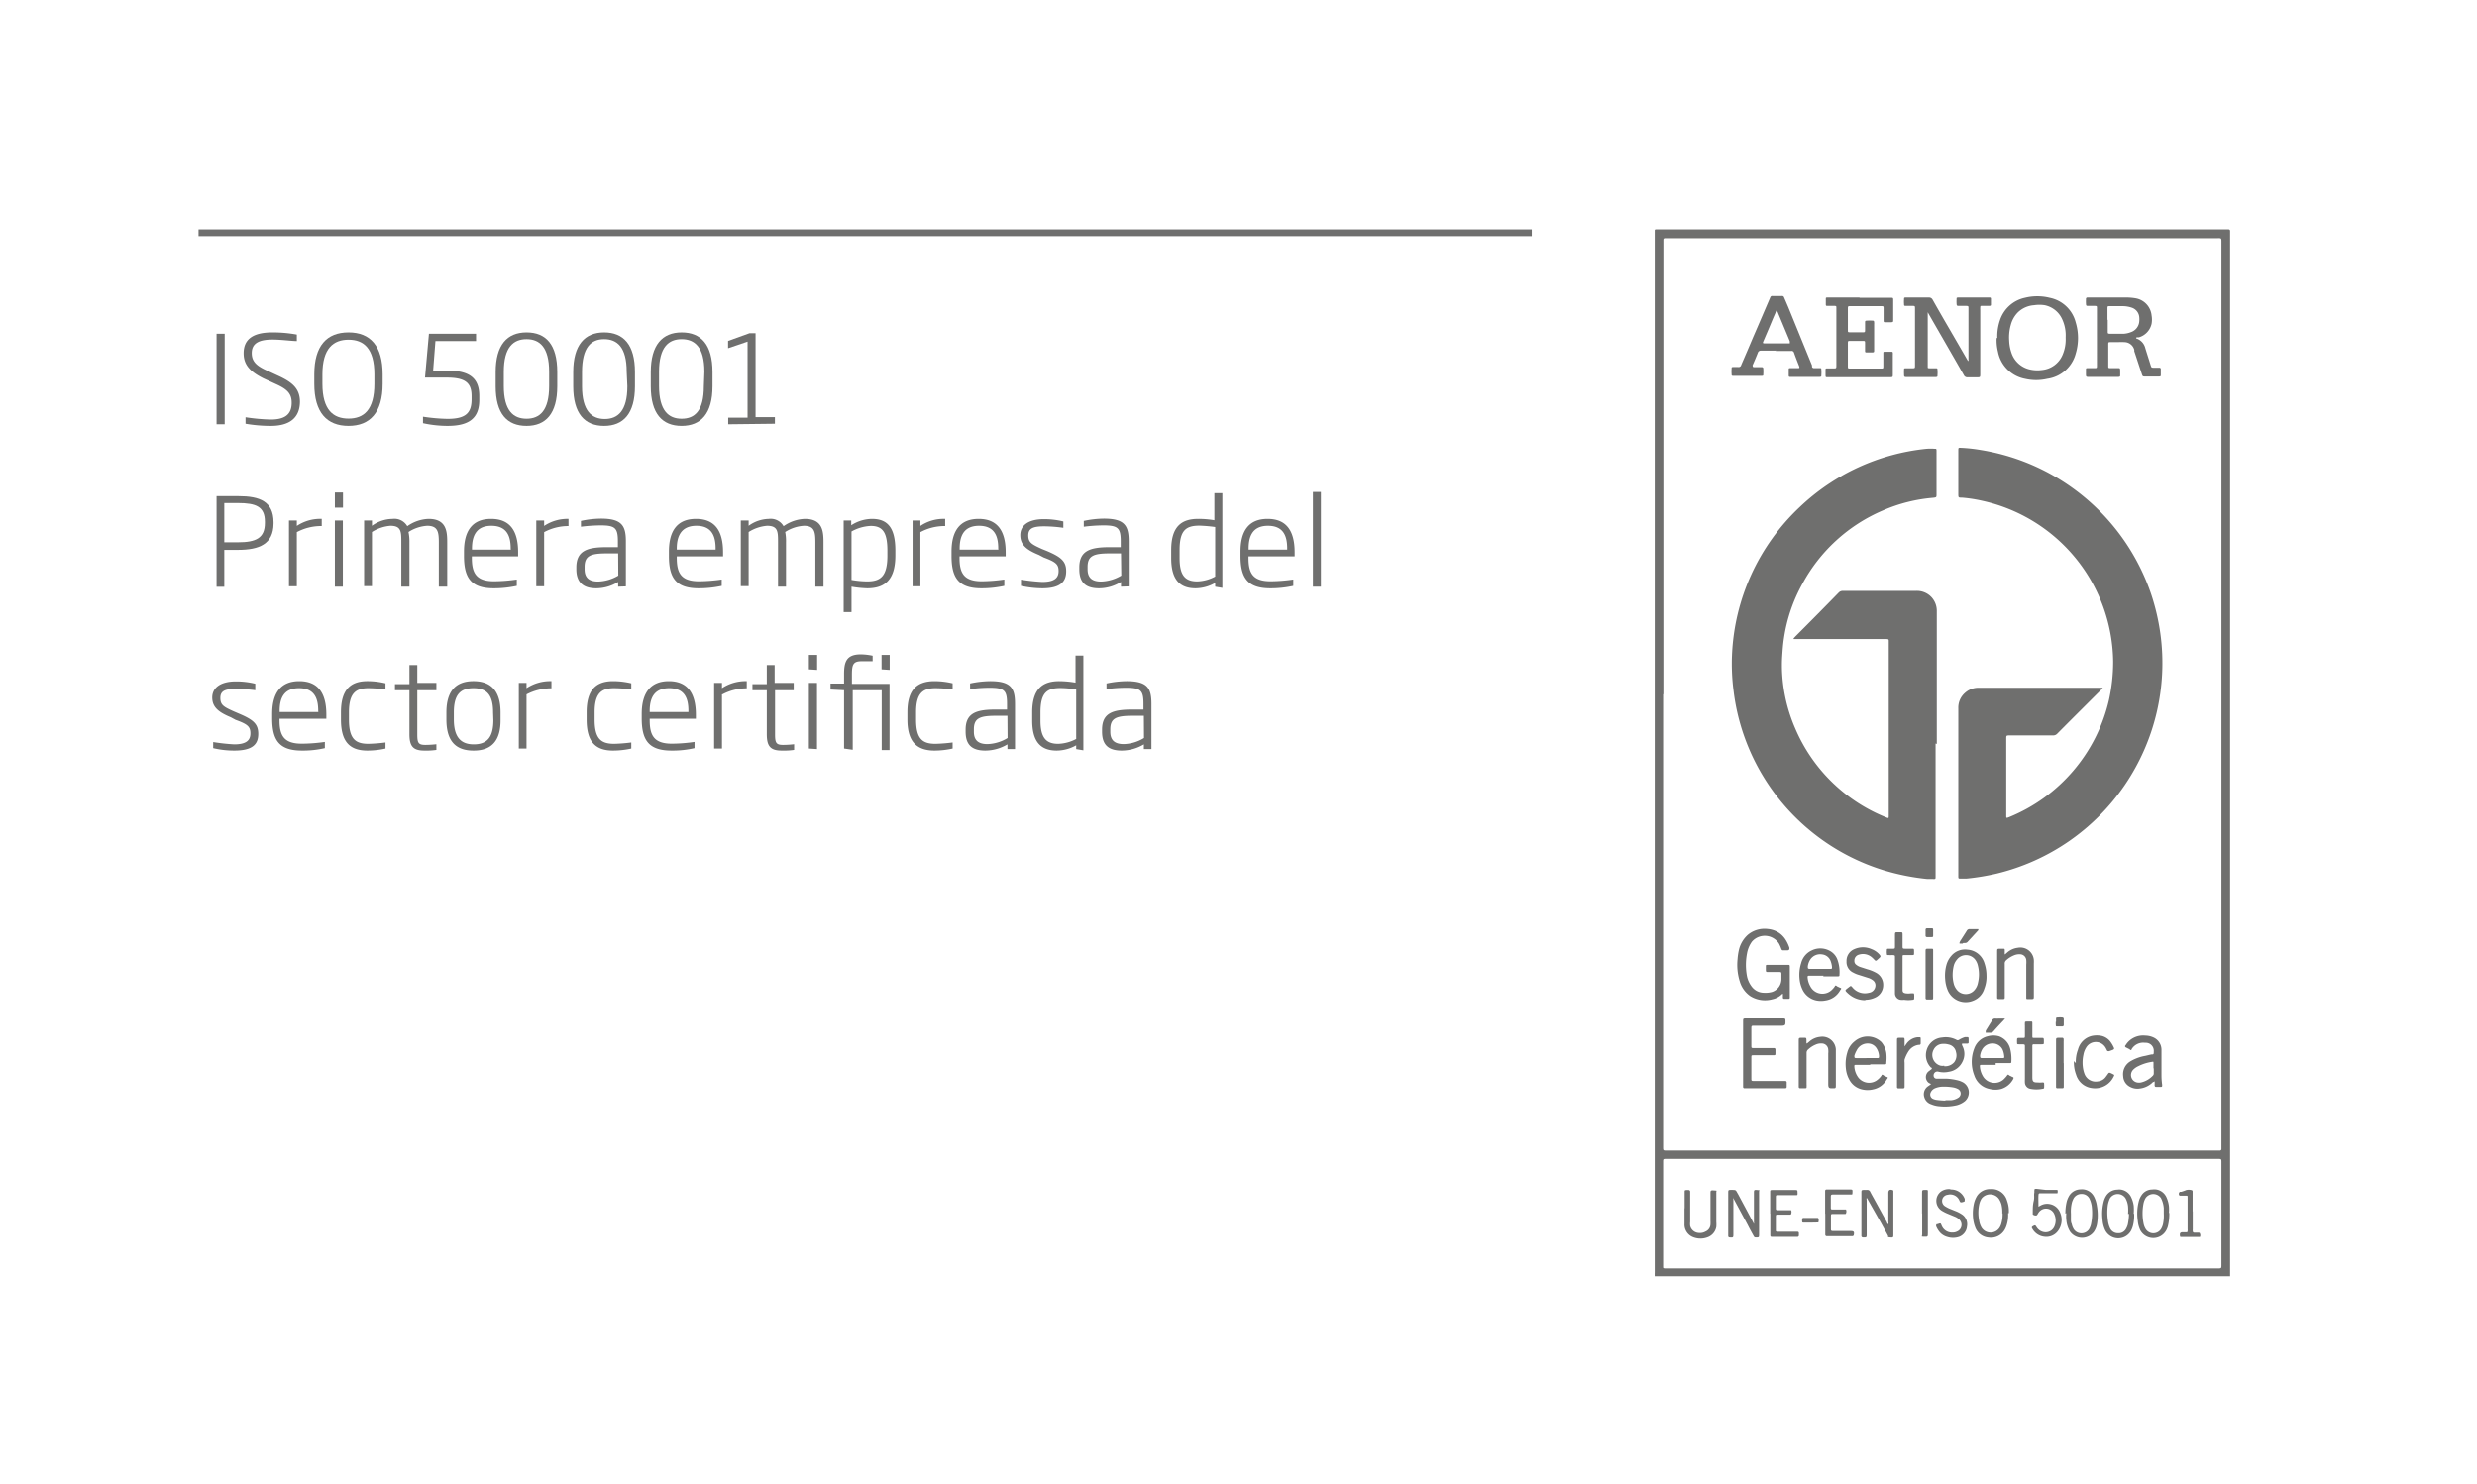 <svg xmlns="http://www.w3.org/2000/svg" viewBox="0 0 183 109.67"><defs><style>.a{fill:#6f6f6e;}.b{fill:none;stroke:#6f6f6e;stroke-miterlimit:10;stroke-width:0.5px;}</style></defs><title>05-iso-50001</title><path class="a" d="M143.49,93.72h20.35c.28,0,.28,0,.28-.27V85.9c0-.27,0-.27-.27-.27H123.12c-.25,0-.25,0-.25.25v7.71c0,.1,0,.12.13.13h20.49ZM122.87,51.3V84.73c0,.29,0,.28.29.28H164a.11.11,0,0,0,.12-.11v-67c0-.32,0-.3-.31-.3H123a.11.11,0,0,0-.11.11V51.3Zm41.89,43H122.25a2.62,2.62,0,0,1,0-.28V17.29c0-.08,0-.16,0-.23s0-.11.1-.11h42.3a.11.11,0,0,1,.11.11V94.33"/><path class="a" d="M143,54.94v9.84c0,.16,0,.18-.19.17l-.41,0a16.88,16.88,0,0,1-3.15-.62A15.88,15.88,0,0,1,128.07,51a15.21,15.21,0,0,1-.11-2.61,15.94,15.94,0,0,1,5-10.92,15.92,15.92,0,0,1,9.37-4.31,4.08,4.08,0,0,1,.61,0c.11,0,.12,0,.13.12V36.5c0,.25,0,.25-.25.28a11.71,11.71,0,0,0-3.72.94,12.19,12.19,0,0,0-5.94,5.42,11.8,11.8,0,0,0-1.36,4c-.07.44-.1.89-.13,1.33a10.72,10.72,0,0,0,0,1.39,11.85,11.85,0,0,0,.95,3.94,12.25,12.25,0,0,0,6.71,6.59c.21.09.21.08.21-.14V47.4c0-.16,0-.17-.18-.18h-6.81c-.06,0-.07,0,0-.09l.08-.09q1.62-1.62,3.22-3.26a.42.42,0,0,1,.3-.12h5.42a1.47,1.47,0,0,1,1.14.48,1.49,1.49,0,0,1,.38,1v9.83Z"/><path class="a" d="M144.68,58.47V52.34a1.44,1.44,0,0,1,.49-1.14,1.46,1.46,0,0,1,1-.38h9c.06,0,.14,0,.17,0s-.05.09-.09.13c-1.09,1.09-2.18,2.17-3.26,3.26a.42.42,0,0,1-.33.13h-3.17c-.27,0-.27,0-.27.27v5.63c0,.22,0,.22.21.14a12.35,12.35,0,0,0,7.38-8.66,13.11,13.11,0,0,0,.31-2.83A12.32,12.32,0,0,0,146.44,37a10.73,10.73,0,0,0-1.49-.23c-.27,0-.27,0-.27-.29V33.3c0-.22,0-.22.21-.21a11.69,11.69,0,0,1,1.45.16,16,16,0,0,1,12.59,10.66,16.28,16.28,0,0,1,.68,2.92,16,16,0,0,1-12.1,17.72,17.15,17.15,0,0,1-2.24.37l-.41,0c-.16,0-.18,0-.18-.16V58.47Z"/><path class="a" d="M145.43,26.66s0,0,0,0,0-.08,0-.11V22.78c0-.16,0-.17-.18-.18h-.51c-.16,0-.18,0-.19-.18s0-.22,0-.32,0-.11.12-.12H147q.09,0,.09.09v.46s0,.07-.12.07h-.55c-.1,0-.12,0-.12.14a.75.75,0,0,0,0,.15v4.73c0,.26,0,.26-.27.26h-.66a.28.28,0,0,1-.28-.16c-.78-1.37-1.57-2.73-2.35-4.09l-.32-.56,0-.05h0s0,0,0,.09v4c0,.09,0,.1.18.1H143c.12,0,.14,0,.14.14a2.28,2.28,0,0,1,0,.37c0,.11,0,.13-.13.14h-2.1c-.23,0-.24,0-.24-.23a2.71,2.71,0,0,1,0-.29c0-.11,0-.13.13-.13h.48c.19,0,.2,0,.2-.2V22.81c0-.2,0-.21-.2-.21h-.46c-.13,0-.15,0-.15-.15a1.71,1.71,0,0,1,0-.32c0-.14,0-.15.16-.15h1.67a.3.3,0,0,1,.28.16c.4.71.8,1.41,1.21,2.11l1.35,2.33a.9.9,0,0,1,.05.09"/><path class="a" d="M155.72,23.62v.88c0,.13,0,.15.16.16h1a1.75,1.75,0,0,0,.55-.12.91.91,0,0,0,.62-.8,1.51,1.51,0,0,0,0-.3.81.81,0,0,0-.56-.71,2.14,2.14,0,0,0-.67-.11h-.94c-.17,0-.18,0-.18.18v.84M157.81,25l0,0a1,1,0,0,1,.68.71c.13.43.27.85.4,1.28.06.18.06.18.26.18h.38a.1.1,0,0,1,.11.11v.42c0,.08,0,.11-.11.12H158.5c-.19,0-.2,0-.26-.18-.19-.56-.37-1.13-.56-1.69a.69.69,0,0,0,0-.1.76.76,0,0,0-.72-.57,3.87,3.87,0,0,0-.48,0h-.56c-.14,0-.16,0-.16.16v1.61c0,.13,0,.15.15.15h.55c.16,0,.17,0,.18.17v.33c0,.12,0,.14-.15.15h-2.14c-.23,0-.24,0-.24-.24v-.29c0-.1,0-.12.14-.12h.5c.16,0,.17,0,.17-.18V22.76c0-.14,0-.15-.16-.16h-.46c-.17,0-.18,0-.19-.18s0-.22,0-.33a.1.1,0,0,1,.11-.11H157a4.21,4.21,0,0,1,.79.06,1.43,1.43,0,0,1,1.17,1.27,1.79,1.79,0,0,1,0,.61,1.35,1.35,0,0,1-.93,1l-.09,0-.09,0"/><path class="a" d="M137.37,22h2.33c.15,0,.17,0,.17.17v1.46c0,.16,0,.17-.18.18h-.36c-.16,0-.17,0-.17-.18s0-.48,0-.71v-.14c0-.14,0-.16-.17-.16h-2.3c-.14,0-.17,0-.17.16V24.4c0,.13,0,.15.16.15h.95c.14,0,.16,0,.16-.16v-.53c0-.15,0-.17.16-.17a2.29,2.29,0,0,1,.37,0c.11,0,.13,0,.14.14a.41.41,0,0,1,0,.11v1.93c0,.15,0,.17-.18.17h-.35c-.12,0-.14,0-.14-.14v-.53c0-.17,0-.18-.17-.18h-.93c-.15,0-.17,0-.17.16v1.72c0,.14,0,.16.16.16H139c.12,0,.14,0,.14-.16s0-.56,0-.84v-.14c0-.07,0-.1.11-.1h.5a.08.08,0,0,1,.09.09.49.49,0,0,1,0,.12v1.46h0c0,.2,0,.21-.21.21H135c-.11,0-.12,0-.13-.13v-.4c0-.1,0-.12.13-.12h.46c.2,0,.21,0,.21-.22V22.73c0-.1,0-.12-.13-.13H135c-.07,0-.11,0-.11-.11v-.41c0-.07,0-.1.11-.1h2.39Z"/><path class="a" d="M152.61,24.92a2.83,2.83,0,0,0-.25-1.32,1.81,1.81,0,0,0-1.3-1.05,2.56,2.56,0,0,0-.78,0,1.9,1.9,0,0,0-1.21.54,2.06,2.06,0,0,0-.51.91,3.37,3.37,0,0,0-.12,1.18,3.11,3.11,0,0,0,.17.9,1.86,1.86,0,0,0,1.31,1.21,2.48,2.48,0,0,0,.94.05,1.83,1.83,0,0,0,1.51-1.09,2.88,2.88,0,0,0,.24-1.29m-5.05,0a3.65,3.65,0,0,1,.19-1.28A2.49,2.49,0,0,1,149.6,22a3.78,3.78,0,0,1,1.83,0,2.48,2.48,0,0,1,1.92,1.81,4,4,0,0,1,0,2.33,2.53,2.53,0,0,1-2.1,1.85,3.63,3.63,0,0,1-1.64,0,2.51,2.51,0,0,1-2-2,3.49,3.49,0,0,1-.1-1"/><path class="a" d="M131.24,23c-.05,0-.06.08-.07.12-.18.4-.34.8-.51,1.2l-.38.89c-.06.14-.05.16.1.16h1.79c.06,0,.08,0,.06-.08l0-.08L131.31,23s0-.08-.07-.09m0,3H130.1a.22.22,0,0,0-.23.15q-.18.46-.39.93s0,0,0,0,0,.14.09.14h.59a.1.1,0,0,1,.11.1,3.38,3.38,0,0,1,0,.45c0,.06,0,.09-.1.09h-2.11c-.11,0-.13,0-.13-.14a2.28,2.28,0,0,1,0-.37c0-.13,0-.14.15-.14s.23,0,.34,0a.19.19,0,0,0,.22-.15c.3-.69.6-1.39.89-2.08.41-.94.81-1.88,1.21-2.81l.05-.12a.14.14,0,0,1,.15-.09h.7a.15.15,0,0,1,.17.11l.3.7L133.87,27l0,.1a.14.14,0,0,0,.15.1h.41c.11,0,.13,0,.13.13a2.41,2.41,0,0,1,0,.38c0,.11,0,.13-.14.14h-2.12c-.13,0-.15,0-.15-.15v-.37c0-.11,0-.13.14-.13h.53c.13,0,.14,0,.1-.14-.13-.33-.26-.66-.38-1a.18.18,0,0,0-.2-.13h-1.17"/><path class="a" d="M143.72,81.29l.44,0a1.15,1.15,0,0,0,.5-.17.37.37,0,0,0,0-.65,1.16,1.16,0,0,0-.34-.12,4.06,4.06,0,0,0-.77-.06,1.56,1.56,0,0,0-.57.11.6.6,0,0,0-.34.32.35.35,0,0,0,.21.49.86.86,0,0,0,.23.06,5.57,5.57,0,0,0,.65.05m-.09-2.54a.88.88,0,0,0,.74-.3.85.85,0,0,0,.13-.74.69.69,0,0,0-.53-.56,1.33,1.33,0,0,0-.45-.05.76.76,0,0,0-.67.42.82.82,0,0,0,.51,1.19.73.73,0,0,0,.27,0m-1,1.37c0-.05-.09-.06-.13-.09a.54.54,0,0,1,0-.88l.21-.16s0-.06,0-.09l-.05,0a1.3,1.3,0,0,1-.33-1.3,1.28,1.28,0,0,1,1.14-.93,1.7,1.7,0,0,1,1.06.17.17.17,0,0,0,.19,0,1.93,1.93,0,0,1,.44-.2l.11,0c.14,0,.16,0,.16.14V77c0,.07,0,.1-.11.11l-.27,0c-.13,0-.14,0-.08.17a1.26,1.26,0,0,1,0,1.18,1.32,1.32,0,0,1-1,.73,1.73,1.73,0,0,1-.75,0,.28.28,0,0,0-.29.06.3.3,0,0,0-.07.31.22.22,0,0,0,.23.14l.71,0a4.29,4.29,0,0,1,.93.15,1.94,1.94,0,0,1,.3.13.86.86,0,0,1,.14,1.37,1.61,1.61,0,0,1-.61.31,3.87,3.87,0,0,1-1.27.08,1.94,1.94,0,0,1-.63-.15.77.77,0,0,1-.5-.51.71.71,0,0,1,.26-.81l.25-.17"/><path class="a" d="M131.68,73.43a1.43,1.43,0,0,1-.73.4,2.05,2.05,0,0,1-1.65-.24,2,2,0,0,1-.77-1.09,4.09,4.09,0,0,1-.16-1.63,4.31,4.31,0,0,1,.13-.8,2.19,2.19,0,0,1,.63-1,1.93,1.93,0,0,1,1.46-.43,1.86,1.86,0,0,1,.34.06,1.67,1.67,0,0,1,1,.75,2.55,2.55,0,0,1,.27.58c0,.13,0,.15-.12.19l-.29,0c-.12,0-.13,0-.18-.09a3,3,0,0,0-.18-.41,1.25,1.25,0,0,0-2-.14,2.11,2.11,0,0,0-.36.86,4.47,4.47,0,0,0,0,1.71,1.9,1.9,0,0,0,.32.71,1.13,1.13,0,0,0,.92.49,1.81,1.81,0,0,0,.61-.06,1,1,0,0,0,.69-.92V72c0-.16,0-.18-.17-.18h-.79c-.18,0-.19,0-.19-.2v-.22c0-.08,0-.11.12-.11h1.5c.13,0,.15,0,.15.16v2.26a.08.08,0,0,1-.09.09h-.33a.09.09,0,0,1-.09-.1v-.27l0,0"/><path class="a" d="M130.4,80.41h-1.51a.1.1,0,0,1-.11-.1V75.5c0-.25,0-.25.24-.25h2.66c.22,0,.23,0,.23.23s0,.31-.3.31h-2c-.22,0-.22,0-.22.23v1.24c0,.17,0,.18.18.18.45,0,.9,0,1.35,0h.14a.1.1,0,0,1,.11.11v.26c0,.14,0,.16-.16.16h-1.46c-.15,0-.16,0-.16.17v1.53c0,.19,0,.2.19.2h2.34A.11.11,0,0,1,132,80v.31a.1.1,0,0,1-.11.1H130.4"/><path class="a" d="M159.1,78.94c0-.12,0-.25,0-.38s0-.12-.13-.1a3.36,3.36,0,0,0-1,.32,1.26,1.26,0,0,0-.38.27.56.56,0,0,0,.29.93.76.76,0,0,0,.3,0,1.74,1.74,0,0,0,.87-.5.22.22,0,0,0,.07-.17v-.37m0,1c-.07,0-.1.06-.14.09a1.65,1.65,0,0,1-.9.4,1.14,1.14,0,0,1-.7-.12.92.92,0,0,1-.52-.8,1.1,1.1,0,0,1,.5-1.07,3.22,3.22,0,0,1,1-.4l.58-.13c.17,0,.18,0,.18-.22a.59.59,0,0,0-.64-.64,1,1,0,0,0-1,.48c0,.07-.08.09-.14,0l-.3-.15a.09.09,0,0,1,0-.15,1.48,1.48,0,0,1,.25-.31,1.54,1.54,0,0,1,1.21-.4,1.5,1.5,0,0,1,.63.15,1,1,0,0,1,.56.91c0,.63,0,1.26,0,1.89a5.06,5.06,0,0,0,.05.68c0,.15,0,.16-.13.16h-.27c-.12,0-.14,0-.16-.14a1.45,1.45,0,0,0,0-.28"/><path class="a" d="M147.22,77.1a.87.87,0,0,0-.81.5,1.27,1.27,0,0,0-.12.39c0,.15,0,.19.16.19h1.48c.13,0,.16,0,.14-.16a1.55,1.55,0,0,0-.12-.47.81.81,0,0,0-.73-.45m.22,1.58c-.34,0-.68,0-1,0-.17,0-.18,0-.16.19a1.62,1.62,0,0,0,.19.6,1,1,0,0,0,1.65.19,1.46,1.46,0,0,0,.16-.19c.07-.09.08-.09.18,0a1.51,1.51,0,0,1,.22.11c.09,0,.1.07.05.16a1.5,1.5,0,0,1-.88.72,1.67,1.67,0,0,1-.86,0,1.49,1.49,0,0,1-1.13-1,2.75,2.75,0,0,1,0-2,1.39,1.39,0,0,1,1-.89,1.52,1.52,0,0,1,.82,0,1.31,1.31,0,0,1,.83.91,3,3,0,0,1,.09.94c0,.11,0,.13-.16.13h-1Z"/><path class="a" d="M134.46,71.59h.7c.2,0,.2,0,.18-.21a1.77,1.77,0,0,0-.08-.33.76.76,0,0,0-.65-.53.87.87,0,0,0-.84.34,1.19,1.19,0,0,0-.21.55c0,.14,0,.18.16.18h.74m.26.5c-.34,0-.68,0-1,0-.16,0-.19,0-.17.18a1.52,1.52,0,0,0,.19.59,1,1,0,0,0,1.65.22,1.2,1.2,0,0,0,.17-.21c0-.06.09-.08.15,0l.25.12c.08,0,.09.07,0,.16a1.48,1.48,0,0,1-1.09.77,1.73,1.73,0,0,1-.68,0,1.46,1.46,0,0,1-1-.76,2.31,2.31,0,0,1-.24-.84,2.86,2.86,0,0,1,.12-1.16,1.41,1.41,0,0,1,.79-.94,1.44,1.44,0,0,1,1.25,0,1.21,1.21,0,0,1,.62.64,2.69,2.69,0,0,1,.17,1.16c0,.1,0,.12-.14.12h-1.06Z"/><path class="a" d="M137.9,78.18h.75c.16,0,.18,0,.17-.19a1.23,1.23,0,0,0-.16-.5.76.76,0,0,0-.49-.37.9.9,0,0,0-1,.49A1.94,1.94,0,0,0,137,78c0,.15,0,.18.15.18h.72m.28.5c-.34,0-.68,0-1,0-.15,0-.16,0-.15.16a1.5,1.5,0,0,0,.24.7,1,1,0,0,0,1.52.2,1.32,1.32,0,0,0,.25-.28c0-.06.08-.08.15,0l.24.12c.09,0,.09.07,0,.16a1.47,1.47,0,0,1-1,.75,1.75,1.75,0,0,1-.85,0,1.41,1.41,0,0,1-.92-.71,2.11,2.11,0,0,1-.26-.85,2.92,2.92,0,0,1,.1-1.14,1.56,1.56,0,0,1,.55-.85A1.47,1.47,0,0,1,139,77a1.65,1.65,0,0,1,.36.81,3.07,3.07,0,0,1,0,.68c0,.14,0,.15-.17.15-.34,0-.69,0-1,0Z"/><path class="a" d="M144.26,72a2.66,2.66,0,0,0,.1.75,1.21,1.21,0,0,0,.28.46.85.85,0,0,0,1.18,0,1.13,1.13,0,0,0,.31-.59,2.64,2.64,0,0,0,0-1.25,1.17,1.17,0,0,0-.21-.47.85.85,0,0,0-1.34,0,1.16,1.16,0,0,0-.22.39,2.84,2.84,0,0,0-.1.76m2.5,0a2.41,2.41,0,0,1-.16,1,1.36,1.36,0,0,1-.83.89,1.44,1.44,0,0,1-1.85-.72,2.53,2.53,0,0,1-.21-.85,3,3,0,0,1,.09-1.07,1.69,1.69,0,0,1,.35-.66,1.33,1.33,0,0,1,1.22-.47,1.4,1.4,0,0,1,1.24,1,2.85,2.85,0,0,1,.15,1"/><path class="a" d="M148.13,70.52l.15-.13a1.44,1.44,0,0,1,.79-.36,1,1,0,0,1,1.19.9,2.11,2.11,0,0,1,0,.26v2.39c0,.24,0,.24-.24.24h-.22c-.07,0-.1,0-.1-.1V71.27a1.87,1.87,0,0,0,0-.34.47.47,0,0,0-.46-.42,1,1,0,0,0-.45.08,1.9,1.9,0,0,0-.57.36.31.31,0,0,0-.11.27v2.49a.1.1,0,0,1-.11.11h-.34a.1.1,0,0,1-.11-.11V70.34c0-.24,0-.24.24-.24H148c.07,0,.11,0,.11.1v.3l0,0"/><path class="a" d="M133.49,77.11l.17-.14a1.42,1.42,0,0,1,.82-.36,1,1,0,0,1,1.15.92c0,.11,0,.22,0,.33,0,.77,0,1.54,0,2.31,0,.24,0,.24-.24.24s-.32,0-.32-.31V77.84a1.37,1.37,0,0,0,0-.29.48.48,0,0,0-.49-.45.92.92,0,0,0-.43.08,1.85,1.85,0,0,0-.56.36.32.32,0,0,0-.12.26c0,.78,0,1.56,0,2.33a.81.81,0,0,1,0,.16c0,.1,0,.11-.11.12H133a.1.1,0,0,1-.11-.1s0-.09,0-.14V76.93c0-.25,0-.25.25-.25h.15c.15,0,.16,0,.17.17v.22s0,0,0,0"/><path class="a" d="M137.82,73.9a1.86,1.86,0,0,1-1.27-.48l-.1-.09c-.14-.15-.14-.16,0-.28l.21-.16a.09.09,0,0,1,.14,0l.07.08a1.18,1.18,0,0,0,1.21.38.55.55,0,0,0,.47-.46.46.46,0,0,0-.17-.45,1.09,1.09,0,0,0-.37-.19l-.66-.21a1.94,1.94,0,0,1-.42-.17.86.86,0,0,1-.51-.84.93.93,0,0,1,.58-.9,1.56,1.56,0,0,1,1.27,0,1.43,1.43,0,0,1,.59.41c.09.11.09.13,0,.23l-.2.18a.1.1,0,0,1-.15,0c-.06-.06-.12-.13-.18-.18a1,1,0,0,0-1-.23A.45.45,0,0,0,137,71a.33.33,0,0,0,.13.28,1,1,0,0,0,.28.16l.56.18a3,3,0,0,1,.62.25,1,1,0,0,1,.54.92,1,1,0,0,1-.58.91,1.71,1.71,0,0,1-.74.17"/><path class="a" d="M153.36,78.55a2.53,2.53,0,0,1,.16-1,1.39,1.39,0,0,1,1-1,1.72,1.72,0,0,1,.78,0,1.16,1.16,0,0,1,.58.37,2.36,2.36,0,0,1,.29.48c.05.11,0,.13-.07.17l-.28.1c-.1,0-.11,0-.16-.06a1.24,1.24,0,0,0-.1-.2.83.83,0,0,0-1.44,0,1.47,1.47,0,0,0-.2.54,2.64,2.64,0,0,0,0,1.12,2.13,2.13,0,0,0,.08.27.88.88,0,0,0,1,.56.81.81,0,0,0,.56-.31l.14-.19c.11-.16.11-.17.29-.09l.18.09s.06.06,0,.12a1.52,1.52,0,0,1-1.58.88,1.4,1.4,0,0,1-1.21-1,2.56,2.56,0,0,1-.16-1"/><path class="a" d="M140,72V70.75c0-.16,0-.17-.19-.18a2.62,2.62,0,0,1-.28,0c-.11,0-.13,0-.13-.12a.89.89,0,0,1,0-.23c0-.1,0-.12.13-.12h.3c.15,0,.17,0,.17-.17v-.77c0-.3,0-.28.27-.28h.1c.18,0,.19,0,.19.2v.8c0,.21,0,.22.21.22h.49c.13,0,.14,0,.15.15v.18c0,.12,0,.14-.15.14s-.35,0-.53,0-.17,0-.17.17v2.4c0,.16.05.21.21.25a1.48,1.48,0,0,0,.42,0l.11,0c.1,0,.11,0,.12.11a1.47,1.47,0,0,1,0,.21c0,.12,0,.15-.13.16a2.09,2.09,0,0,1-.61,0,1.35,1.35,0,0,1-.28,0,.48.48,0,0,1-.4-.49V72Z"/><path class="a" d="M149.6,78.59V77.35c0-.17,0-.18-.18-.19a2.43,2.43,0,0,1-.27,0c-.11,0-.13,0-.13-.12a1.92,1.92,0,0,1,0-.24.1.1,0,0,1,.11-.11h.32c.13,0,.15,0,.15-.15s0-.51,0-.77a.76.76,0,0,1,0-.15c0-.12,0-.13.13-.14h.31c.09,0,.11,0,.11.12s0,.35,0,.52v.44c0,.11,0,.13.13.13h.55c.15,0,.16,0,.17.16V77c0,.15,0,.16-.16.16s-.32,0-.48,0h-.11a.09.09,0,0,0-.1.09v2.35c0,.31.07.38.37.38a2.17,2.17,0,0,0,.36,0c.12,0,.14,0,.14.12a1.47,1.47,0,0,1,0,.21c0,.09,0,.13-.12.14a2.27,2.27,0,0,1-.9,0,.49.49,0,0,1-.4-.45,2.45,2.45,0,0,1,0-.27V78.59"/><path class="a" d="M140.7,77.33l.15-.21a1.15,1.15,0,0,1,.81-.48h.14c.06,0,.1,0,.1.09v.36a.1.1,0,0,1-.09.11h-.06a1.07,1.07,0,0,0-.77.51,2.55,2.55,0,0,0-.27.58.9.9,0,0,0,0,.23v1.7c0,.19,0,.2-.21.2h-.24a.1.1,0,0,1-.11-.11V76.91c0-.22,0-.23.22-.23h.2c.11,0,.13,0,.14.13v.41a.51.51,0,0,0,0,.1"/><path class="a" d="M152.47,78.56v1.68c0,.16,0,.17-.18.17H152a.09.09,0,0,1-.1-.1s0-.09,0-.14V76.92c0-.23,0-.24.25-.24h.2a.1.1,0,0,1,.11.11.76.76,0,0,1,0,.15v1.61"/><path class="a" d="M142.82,72v1.7c0,.14,0,.15-.16.15h-.29a.1.1,0,0,1-.11-.1V70.33c0-.23,0-.23.23-.23h.21c.08,0,.12,0,.12.11V72Z"/><path class="a" d="M145,69.72h-.15c-.09,0-.11,0-.06-.12s.06-.1.09-.16l.42-.66a.23.23,0,0,1,.22-.13h.53s.08,0,.1,0a.1.1,0,0,1,0,.09l-.79.86c-.09.1-.21.07-.32.08"/><path class="a" d="M147.75,75.26c.1,0,.2,0,.3,0s.1,0,0,.1l-.06.07c-.24.25-.47.5-.7.76a.31.31,0,0,1-.28.12h-.24c-.07,0-.09,0-.06-.1a.21.21,0,0,1,0-.06l.47-.76a.23.23,0,0,1,.24-.13,1.92,1.92,0,0,0,.24,0Z"/><path class="a" d="M151.9,75.5v-.17c0-.13,0-.15.15-.15a1.5,1.5,0,0,1,.3,0,.11.11,0,0,1,.12.11c0,.15,0,.29,0,.44a.1.1,0,0,1-.11.11H152c-.1,0-.12,0-.12-.13a1.47,1.47,0,0,1,0-.21Z"/><path class="a" d="M142.82,68.91v.21c0,.08,0,.12-.11.12h-.34a.1.1,0,0,1-.11-.11V68.7a.1.1,0,0,1,.11-.11h.33c.09,0,.12,0,.12.13v.19Z"/><path class="a" d="M137.91,88.5a.43.43,0,0,0,0,.19v2.49c0,.26,0,.26-.29.25a.11.11,0,0,1-.1-.1s0-.09,0-.13V88.13c0-.19,0-.2.22-.21a1.62,1.62,0,0,0,.22,0,.22.22,0,0,1,.2.12c.08.16.17.32.26.48l1,1.82s0,.09.09.11a.31.31,0,0,0,0-.16V88.15c0-.21.1-.28.3-.22,0,0,.07,0,.07.09v3.19c0,.22,0,.24-.24.22s-.12-.06-.16-.13l-.5-.92L138,88.65a.49.49,0,0,0-.1-.15"/><path class="a" d="M129.58,90.48a.49.49,0,0,0,0-.17V88.16c0-.22,0-.26.26-.23s.12,0,.12.12v3.14c0,.24,0,.25-.27.24-.08,0-.11-.06-.14-.12-.15-.27-.3-.54-.44-.82l-1.05-1.95a.28.28,0,0,1,0-.08.4.4,0,0,0,0,.18v2.55c0,.24,0,.27-.28.24a.1.1,0,0,1-.1-.11V88.16c0-.23,0-.24.23-.24.38,0,.31,0,.49.3l1.15,2.15a.23.23,0,0,0,.09.11"/><path class="a" d="M147.93,89.67a2.5,2.5,0,0,0-.06-.66,1.46,1.46,0,0,0-.2-.44.8.8,0,0,0-1.28,0,1.39,1.39,0,0,0-.17.44,2.93,2.93,0,0,0,0,1.18,1.4,1.4,0,0,0,.18.52.79.79,0,0,0,1.33,0,1.14,1.14,0,0,0,.13-.3,2.46,2.46,0,0,0,.09-.77m.41,0a2.58,2.58,0,0,1-.09.83,1.68,1.68,0,0,1-.16.39,1.18,1.18,0,0,1-1.19.58,1.15,1.15,0,0,1-1-.78,2.44,2.44,0,0,1-.15-.66,3.36,3.36,0,0,1,.08-1.14,2,2,0,0,1,.21-.49,1.14,1.14,0,0,1,1-.51,1.17,1.17,0,0,1,1.22.86,2.24,2.24,0,0,1,.13.92"/><path class="a" d="M124.46,89.28V88.11c0-.17,0-.18.19-.18h.09a.12.12,0,0,1,.13.12v2.24a1.27,1.27,0,0,0,0,.28.68.68,0,0,0,.62.53A.83.83,0,0,0,126,91a.6.6,0,0,0,.37-.53,2.44,2.44,0,0,0,0-.27v-2c0-.24,0-.26.27-.24s.15,0,.16.15v2.17a2.31,2.31,0,0,1,0,.37,1,1,0,0,1-.67.78,1.47,1.47,0,0,1-1,0,1,1,0,0,1-.68-1V89.28Z"/><path class="a" d="M153,89.68v.41c0,.12,0,.23.06.35a1.16,1.16,0,0,0,.16.4.68.68,0,0,0,1.11,0,1.26,1.26,0,0,0,.16-.42,4,4,0,0,0,.06-1.15,1.94,1.94,0,0,0-.15-.63.64.64,0,0,0-.63-.42.66.66,0,0,0-.62.43,1.34,1.34,0,0,0-.07.18,2.67,2.67,0,0,0-.08.84m-.41,0a3.59,3.59,0,0,1,.11-.93,1.81,1.81,0,0,1,.18-.4,1,1,0,0,1,.83-.46,1,1,0,0,1,1,.55,2.12,2.12,0,0,1,.21.69,3.88,3.88,0,0,1,0,1.36,1.53,1.53,0,0,1-.22.53,1.09,1.09,0,0,1-1.76,0,1.94,1.94,0,0,1-.28-.87,2.1,2.1,0,0,1,0-.5"/><path class="a" d="M159.86,89.68c0-.13,0-.27,0-.41a2,2,0,0,0-.21-.75.69.69,0,0,0-1.13,0,1.26,1.26,0,0,0-.16.42,3.82,3.82,0,0,0,0,1.43,1.24,1.24,0,0,0,.15.42.67.67,0,0,0,1.16,0,1.33,1.33,0,0,0,.13-.33,3,3,0,0,0,.06-.79m.41-.05a3.9,3.9,0,0,1-.11,1,1.48,1.48,0,0,1-.12.29,1.09,1.09,0,0,1-1.91,0,1.92,1.92,0,0,1-.19-.7,3.63,3.63,0,0,1,.07-1.43,1.42,1.42,0,0,1,.21-.47.94.94,0,0,1,.78-.42,1.15,1.15,0,0,1,.32,0,1,1,0,0,1,.73.56,2.23,2.23,0,0,1,.19.67,3,3,0,0,1,0,.5"/><path class="a" d="M157.22,89.7a3.52,3.52,0,0,0,0-.56,1.61,1.61,0,0,0-.18-.59.68.68,0,0,0-1.16,0,2,2,0,0,0-.15.47,4,4,0,0,0,0,1.14,1.85,1.85,0,0,0,.17.61.63.63,0,0,0,.58.35.62.62,0,0,0,.6-.34,1.48,1.48,0,0,0,.12-.29,4.26,4.26,0,0,0,.09-.8m.38,0a3,3,0,0,1-.09.89,1.75,1.75,0,0,1-.12.32,1.08,1.08,0,0,1-1.93,0,2.15,2.15,0,0,1-.2-.82,3.51,3.51,0,0,1,.08-1.25,1.48,1.48,0,0,1,.21-.5,1,1,0,0,1,.81-.43.94.94,0,0,1,.29,0,1,1,0,0,1,.7.5,2.14,2.14,0,0,1,.22.69,3.89,3.89,0,0,1,0,.59"/><path class="a" d="M144.15,87.89a1.06,1.06,0,0,1,1,.69.36.36,0,0,1,0,.11s0,.06,0,.07a.53.53,0,0,1-.27.08c-.07,0-.08-.06-.11-.11a.73.73,0,0,0-.87-.45.46.46,0,0,0-.2.85,2.69,2.69,0,0,0,.29.16l.52.21a2.42,2.42,0,0,1,.45.24.87.87,0,0,1,.36.88.9.9,0,0,1-.59.77,1.39,1.39,0,0,1-.88,0,1.14,1.14,0,0,1-.53-.33,1.67,1.67,0,0,1-.28-.46c0-.09,0-.11.06-.15l.06,0c.23-.09.21-.07.29.11a.82.82,0,0,0,.82.51.67.67,0,0,0,.31-.07.54.54,0,0,0,.15-.91,1,1,0,0,0-.28-.18l-.58-.24a3.17,3.17,0,0,1-.41-.21.86.86,0,0,1,0-1.46,1.06,1.06,0,0,1,.58-.14"/><path class="a" d="M130.78,89.67V88.09c0-.14,0-.16.17-.16h1.65c.19,0,.2,0,.2.21a.17.17,0,0,1,0,.07c0,.07,0,.1-.09.1h-1.34c-.16,0-.17,0-.17.18v.75c0,.16,0,.18.18.18h.77c.06,0,.15,0,.18,0a.39.39,0,0,1,0,.28c0,.05-.08.05-.12.05h-.88c-.1,0-.13,0-.13.13v1c0,.1,0,.13.14.13h1.35c.2,0,.22,0,.21.22v.06a.11.11,0,0,1-.1.1h-1.9a.1.1,0,0,1-.11-.1V89.67"/><path class="a" d="M134.84,89.68V88a.1.1,0,0,1,.1-.11h.11c.54,0,1.07,0,1.61,0,.19,0,.21,0,.2.2s0,.17-.17.17h-1.18c-.25,0-.25,0-.25.26v.66c0,.18,0,.19.18.19h.76c.06,0,.15,0,.18,0a.34.34,0,0,1,0,.28c0,.06-.08.05-.13.05h-.81c-.16,0-.17,0-.17.18v.51c0,.13,0,.27,0,.4s0,.17.17.17h1.29c.23,0,.27.06.23.28a.11.11,0,0,1-.1.1h-1.91a.11.11,0,0,1-.1-.1V89.68Z"/><path class="a" d="M151.15,87.92h.69c.06,0,.13,0,.16,0a.36.36,0,0,1,0,.25s-.06,0-.09,0h-1.13c-.15,0-.17,0-.18.18s0,.44,0,.66,0,.14.13.08a1,1,0,0,1,.72-.12,1,1,0,0,1,.7.52,1.37,1.37,0,0,1-.11,1.47,1.07,1.07,0,0,1-1,.42,1.16,1.16,0,0,1-.88-.57c-.07-.11-.06-.13,0-.19h0c.23-.13.2-.09.31.06a.79.79,0,0,0,.54.36.7.7,0,0,0,.76-.4,1.12,1.12,0,0,0,0-.93.66.66,0,0,0-1.14-.14,1.1,1.1,0,0,0-.09.14s-.05.11-.12.1a.33.33,0,0,1-.24-.08s0-.09,0-.13c0-.28,0-.56.07-.85s0-.43.05-.65a.49.49,0,0,1,0-.12c0-.12,0-.14.16-.14Z"/><path class="a" d="M162,89.49v1.33a.66.66,0,0,0,0,.14.11.11,0,0,0,.12.12h.27c.06,0,.13,0,.14.07a.28.28,0,0,1,0,.25s-.1,0-.15,0h-1.21c-.09,0-.11,0-.12-.12s0-.23.2-.23h.25c.1,0,.12,0,.12-.13a.28.28,0,0,0,0-.09V88.47c0-.12,0-.13-.15-.12l-.35,0c-.06,0-.12,0-.14-.08s0-.17.08-.21l.1,0a3.82,3.82,0,0,0,.36-.13.78.78,0,0,1,.37,0,.1.1,0,0,1,.1.09v1.51"/><path class="a" d="M142,89.69V88.16c0-.22,0-.24.23-.24s.2,0,.2.19v3c0,.27,0,.28-.27.27s-.15,0-.15-.16c0-.34,0-.67,0-1v-.57"/><path class="a" d="M133.73,90.34h-.44c-.13,0-.15,0-.15-.15V90.1a.1.1,0,0,1,.11-.11h1a.1.1,0,0,1,.11.11.41.41,0,0,1,0,.11c0,.1,0,.12-.13.12Z"/><path class="a" d="M16,31.35V24.66h.6v6.69Z"/><path class="a" d="M20,31.47a11,11,0,0,1-1.86-.16v-.48A14.43,14.43,0,0,0,20,31c1,0,1.55-.34,1.55-1.24,0-.66-.31-1-1.19-1.39l-.91-.42C18.53,27.48,18,27,18,26.1c0-1.07.74-1.54,2.12-1.54a9.84,9.84,0,0,1,1.81.16v.48c-.38,0-1.14-.11-1.79-.11-.95,0-1.54.24-1.54,1,0,.61.34.94,1.12,1.29l.91.42c1,.47,1.53.94,1.53,1.9C22.14,30.87,21.41,31.47,20,31.47Z"/><path class="a" d="M25.75,31.47c-1.61,0-2.53-1-2.53-3.11v-.7c0-2.11.92-3.1,2.53-3.1s2.52,1,2.52,3.1v.7C28.27,30.48,27.34,31.47,25.75,31.47Zm1.91-3.81c0-1.93-.8-2.56-1.91-2.56s-1.93.63-1.93,2.56v.7c0,1.94.81,2.57,1.93,2.57s1.91-.63,1.91-2.57Z"/><path class="a" d="M33.07,31.47a8.52,8.52,0,0,1-1.82-.2v-.48a13.55,13.55,0,0,0,1.81.16c1.35,0,1.78-.43,1.78-1.45v-.24c0-1-.5-1.36-1.85-1.36H31.4l.29-3.24h3.48v.54h-3L32,27.38h1c1.62,0,2.41.5,2.41,1.88v.24C35.43,30.87,34.7,31.47,33.07,31.47Z"/><path class="a" d="M38.9,31.47c-1.44,0-2.28-.9-2.28-2.93V27.49c0-2,.84-2.93,2.28-2.93s2.27.9,2.27,2.93v1.05C41.17,30.57,40.32,31.47,38.9,31.47Zm1.67-4c0-1.83-.71-2.41-1.67-2.41s-1.68.58-1.68,2.41v1.05c0,1.83.71,2.42,1.68,2.42s1.67-.59,1.67-2.42Z"/><path class="a" d="M44.63,31.47c-1.43,0-2.28-.9-2.28-2.93V27.49c0-2,.85-2.93,2.28-2.93s2.28.9,2.28,2.93v1.05C46.91,30.57,46.05,31.47,44.63,31.47Zm1.67-4c0-1.83-.71-2.41-1.67-2.41S43,25.66,43,27.49v1.05c0,1.83.72,2.42,1.68,2.42s1.67-.59,1.67-2.42Z"/><path class="a" d="M50.36,31.47c-1.43,0-2.28-.9-2.28-2.93V27.49c0-2,.85-2.93,2.28-2.93s2.28.9,2.28,2.93v1.05C52.64,30.57,51.78,31.47,50.36,31.47Zm1.68-4c0-1.83-.72-2.41-1.68-2.41s-1.67.58-1.67,2.41v1.05c0,1.83.71,2.42,1.67,2.42S52,30.37,52,28.54Z"/><path class="a" d="M53.8,31.35v-.49l1.43,0V25.24l-1.44.49v-.54l1.58-.57h.45v6.2l1.43,0v.49Z"/><path class="a" d="M17.57,40.63h-1v2.73H16v-6.7l1.61,0c1.58,0,2.59.39,2.6,1.92v.12C20.19,40.2,19.16,40.63,17.57,40.63Zm2-2.08c0-1.11-.64-1.38-2-1.38l-1,0v2.9h1c1.36,0,2-.32,2-1.43Z"/><path class="a" d="M21.93,39.32v4h-.58V38.46h.58v.4a3.1,3.1,0,0,1,1.84-.52v.53A3.79,3.79,0,0,0,21.93,39.32Z"/><path class="a" d="M24.74,37.51V36.39h.6v1.12Zm0,5.84V38.46h.59v4.89Z"/><path class="a" d="M32.42,43.35V40.08c0-.77-.07-1.23-.86-1.23a2.87,2.87,0,0,0-1.38.46,3.43,3.43,0,0,1,.07.77v3.27h-.6V40.08c0-.79,0-1.23-.81-1.23a3,3,0,0,0-1.36.46v4H26.9V38.46h.58v.39A2.65,2.65,0,0,1,29,38.34a1.1,1.1,0,0,1,1.09.54,2.9,2.9,0,0,1,1.57-.54c1.32,0,1.38.92,1.38,1.74v3.27Z"/><path class="a" d="M34.86,41.11v.11c0,1.11.31,1.73,1.64,1.73a12.33,12.33,0,0,0,1.68-.13v.47a8,8,0,0,1-1.7.18c-1.66,0-2.2-.75-2.2-2.38v-.34c0-1.53.62-2.41,2-2.41s2,.86,2,2.47v.3Zm2.87-.58c0-.87-.25-1.68-1.43-1.68s-1.43.84-1.43,1.68v.08h2.87Z"/><path class="a" d="M40.2,39.32v4h-.58V38.46h.58v.4A3.1,3.1,0,0,1,42,38.34v.53A3.79,3.79,0,0,0,40.2,39.32Z"/><path class="a" d="M45.67,43.35V43a3.1,3.1,0,0,1-1.63.47c-.95,0-1.46-.44-1.46-1.41v-.13c0-1.24.81-1.5,2.24-1.5h.83V40c0-1-.21-1.18-1.3-1.18a12.45,12.45,0,0,0-1.43.1v-.43a7.34,7.34,0,0,1,1.47-.17c1.56,0,1.85.53,1.85,1.68v3.33Zm0-2.46h-.83c-1.18,0-1.65.16-1.65,1v.17c0,.67.38.91,1,.91a3.1,3.1,0,0,0,1.49-.44Z"/><path class="a" d="M50,41.11v.11c0,1.11.31,1.73,1.64,1.73a12.33,12.33,0,0,0,1.68-.13v.47a8,8,0,0,1-1.7.18c-1.66,0-2.2-.75-2.2-2.38v-.34c0-1.53.62-2.41,2-2.41s2,.86,2,2.47v.3Zm2.87-.58c0-.87-.25-1.68-1.42-1.68S50,39.69,50,40.53v.08h2.87Z"/><path class="a" d="M60.24,43.35V40.08c0-.77-.06-1.23-.85-1.23a2.87,2.87,0,0,0-1.38.46,3.48,3.48,0,0,1,.06.77v3.27h-.59V40.08c0-.79,0-1.23-.81-1.23a3,3,0,0,0-1.36.46v4h-.58V38.46h.58v.39a2.63,2.63,0,0,1,1.49-.51,1.1,1.1,0,0,1,1.09.54,2.9,2.9,0,0,1,1.57-.54c1.32,0,1.38.92,1.38,1.74v3.27Z"/><path class="a" d="M64.07,43.47a8,8,0,0,1-1.16-.12v1.88h-.58V38.46h.56v.35a2.9,2.9,0,0,1,1.52-.47c1.17,0,1.74.65,1.74,2.35v.36C66.15,42.88,65.34,43.47,64.07,43.47Zm1.49-2.78c0-1.37-.36-1.83-1.23-1.83a3.21,3.21,0,0,0-1.42.41v3.58a7,7,0,0,0,1.16.11c1,0,1.49-.39,1.49-1.91Z"/><path class="a" d="M68,39.32v4h-.58V38.46H68v.4a3.07,3.07,0,0,1,1.83-.52v.53A3.75,3.75,0,0,0,68,39.32Z"/><path class="a" d="M70.89,41.11v.11c0,1.11.31,1.73,1.64,1.73a12.18,12.18,0,0,0,1.67-.13v.47a7.85,7.85,0,0,1-1.69.18c-1.67,0-2.21-.75-2.21-2.38v-.34c0-1.53.63-2.41,2-2.41s2,.86,2,2.47v.3Zm2.86-.58c0-.87-.24-1.68-1.42-1.68s-1.43.84-1.43,1.68v.08h2.86Z"/><path class="a" d="M77,43.47a7.48,7.48,0,0,1-1.57-.18v-.46A15.13,15.13,0,0,0,77,43c.92,0,1.21-.31,1.21-.81s-.22-.67-1.1-1L76.75,41c-.94-.38-1.37-.76-1.37-1.46s.57-1.18,1.75-1.18a6,6,0,0,1,1.43.17V39a10.48,10.48,0,0,0-1.41-.11c-.81,0-1.18.14-1.18.67s.26.66,1,1l.35.14c1.09.46,1.45.78,1.45,1.51S78.39,43.47,77,43.47Z"/><path class="a" d="M82.82,43.35V43a3.09,3.09,0,0,1-1.62.47c-1,0-1.46-.44-1.46-1.41v-.13c0-1.24.8-1.5,2.23-1.5h.83V40c0-1-.21-1.18-1.3-1.18a12.45,12.45,0,0,0-1.43.1v-.43a7.45,7.45,0,0,1,1.48-.17c1.55,0,1.84.53,1.84,1.68v3.33Zm0-2.46H82c-1.18,0-1.65.16-1.65,1v.17c0,.67.38.91,1,.91a3.1,3.1,0,0,0,1.49-.44Z"/><path class="a" d="M89.78,43.35v-.28a3,3,0,0,1-1.45.4c-1.18,0-1.8-.66-1.8-2.23v-.6c0-1.77.79-2.3,2-2.3a7,7,0,0,1,1.19.1v-2h.59v7Zm0-4.41a10.83,10.83,0,0,0-1.16-.1c-1,0-1.47.34-1.47,1.8v.6c0,1.24.38,1.72,1.3,1.72a3,3,0,0,0,1.33-.36Z"/><path class="a" d="M92.24,41.11v.11c0,1.11.3,1.73,1.64,1.73a12.18,12.18,0,0,0,1.67-.13v.47a7.85,7.85,0,0,1-1.69.18c-1.67,0-2.21-.75-2.21-2.38v-.34c0-1.53.62-2.41,2-2.41s2,.86,2,2.47v.3Zm2.86-.58c0-.87-.24-1.68-1.42-1.68s-1.43.84-1.43,1.68v.08H95.1Z"/><path class="a" d="M97,43.35v-7h.59v7Z"/><path class="a" d="M17.31,55.46a6.74,6.74,0,0,1-1.56-.18v-.45A14.62,14.62,0,0,0,17.3,55c.91,0,1.2-.31,1.2-.81s-.21-.68-1.1-1L17.05,53c-.93-.38-1.37-.77-1.37-1.46s.57-1.19,1.75-1.19a5.92,5.92,0,0,1,1.43.17V51a12.11,12.11,0,0,0-1.4-.1c-.81,0-1.18.14-1.18.67s.25.66,1,1l.35.15c1.09.46,1.45.77,1.45,1.51S18.69,55.46,17.31,55.46Zm3.34-2.35v.1c0,1.12.31,1.74,1.64,1.74A12.18,12.18,0,0,0,24,54.82v.46a7.25,7.25,0,0,1-1.69.18c-1.66,0-2.2-.74-2.2-2.37v-.34c0-1.53.62-2.42,2-2.42s2,.87,2,2.48v.3Zm2.86-.58c0-.87-.24-1.68-1.42-1.68s-1.43.83-1.43,1.68v.08h2.86Zm3.63,2.93c-1.34,0-1.95-.7-1.95-2.29v-.54c0-1.58.63-2.3,1.95-2.3a5.65,5.65,0,0,1,1.34.16v.45a10.9,10.9,0,0,0-1.26-.09c-.92,0-1.44.35-1.44,1.78v.54c0,1.46.51,1.79,1.44,1.79a12.3,12.3,0,0,0,1.26-.1v.45A6.13,6.13,0,0,1,27.14,55.46Zm4.21,0c-.82,0-1.1-.31-1.1-1.21V51l-1.07,0v-.45h1.07V49.14h.58v1.32h1.41V51H30.83v3.27c0,.62.08.77.59.77a7.22,7.22,0,0,0,.82-.05v.42A5.11,5.11,0,0,1,31.35,55.46Zm3.63,0c-1.39,0-2-.79-2-2.3v-.52c0-1.51.64-2.31,2-2.31s2,.8,2,2.31v.52C37,54.67,36.37,55.46,35,55.46Zm1.45-2.82c0-1.25-.43-1.79-1.45-1.79s-1.45.54-1.45,1.79v.52C33.53,54.41,34,55,35,55s1.45-.54,1.45-1.79Zm2.47-1.33v4h-.57V50.46h.57v.39a3.18,3.18,0,0,1,1.84-.52v.53A3.9,3.9,0,0,0,38.9,51.31Zm6.39,4.15c-1.34,0-1.95-.7-1.95-2.29v-.54c0-1.58.63-2.3,1.95-2.3a5.82,5.82,0,0,1,1.35.16v.45a11,11,0,0,0-1.26-.09c-.93,0-1.45.35-1.45,1.78v.54c0,1.46.51,1.79,1.45,1.79a12.51,12.51,0,0,0,1.26-.1v.45A6.32,6.32,0,0,1,45.29,55.46ZM48,53.11v.1c0,1.12.31,1.74,1.64,1.74a12.18,12.18,0,0,0,1.67-.13v.46a7.25,7.25,0,0,1-1.69.18c-1.67,0-2.21-.74-2.21-2.37v-.34c0-1.53.63-2.42,2-2.42s2,.87,2,2.48v.3Zm2.86-.58c0-.87-.24-1.68-1.42-1.68S48,51.68,48,52.53v.08h2.86Zm2.48-1.22v4h-.58V50.46h.58v.39a3.15,3.15,0,0,1,1.83-.52v.53A3.86,3.86,0,0,0,53.37,51.31Zm4.42,4.15c-.83,0-1.11-.31-1.11-1.21V51l-1.06,0v-.45h1.06V49.14h.58v1.32h1.41V51H57.26v3.27c0,.62.09.77.59.77a7.22,7.22,0,0,0,.82-.05v.42A5.1,5.1,0,0,1,57.79,55.46Zm2-6V48.39h.61V49.5Zm0,5.85V50.46h.6v4.89Zm2.6,0V51l-1-.05v-.44h1v-.67c0-.89.14-1.49,1.23-1.49a4.46,4.46,0,0,1,.88.1v.41c-.15,0-.55,0-.83,0-.62,0-.7.27-.7,1v.67h2.78v4.89h-.58V51H63v4.4Zm2.77-5.85V48.39h.6V49.5Zm3.91,6c-1.35,0-2-.7-2-2.29v-.54c0-1.58.63-2.3,2-2.3a5.8,5.8,0,0,1,1.34.16v.45a11,11,0,0,0-1.26-.09c-.93,0-1.44.35-1.44,1.78v.54c0,1.46.5,1.79,1.44,1.79a12.51,12.51,0,0,0,1.26-.1v.45A6.29,6.29,0,0,1,69.05,55.46Zm5.39-.11V55a3.23,3.23,0,0,1-1.63.46c-1,0-1.46-.43-1.46-1.4v-.14c0-1.24.8-1.49,2.23-1.49h.83V52c0-1-.21-1.18-1.3-1.18a10.65,10.65,0,0,0-1.43.1V50.5a7.45,7.45,0,0,1,1.48-.17c1.56,0,1.84.53,1.84,1.69v3.33Zm0-2.46h-.83c-1.18,0-1.65.16-1.65,1v.18c0,.67.38.91,1,.91a3,3,0,0,0,1.49-.45Zm5.08,2.46v-.28a3,3,0,0,1-1.44.39c-1.18,0-1.81-.65-1.81-2.22v-.6c0-1.78.8-2.31,2-2.31a7.28,7.28,0,0,1,1.2.11v-2h.58v7Zm0-4.41a8.71,8.71,0,0,0-1.16-.1c-1,0-1.48.34-1.48,1.8v.6c0,1.23.39,1.72,1.3,1.72a3,3,0,0,0,1.34-.36Zm5,4.41V55a3.23,3.23,0,0,1-1.63.46c-1,0-1.46-.43-1.46-1.4v-.14c0-1.24.8-1.49,2.23-1.49h.83V52c0-1-.21-1.18-1.3-1.18a10.65,10.65,0,0,0-1.43.1V50.5a7.45,7.45,0,0,1,1.48-.17c1.56,0,1.84.53,1.84,1.69v3.33Zm0-2.46h-.83c-1.18,0-1.65.16-1.65,1v.18c0,.67.38.91,1,.91a3,3,0,0,0,1.49-.45Z"/><line class="b" x1="14.67" y1="17.2" x2="113.17" y2="17.2"/></svg>